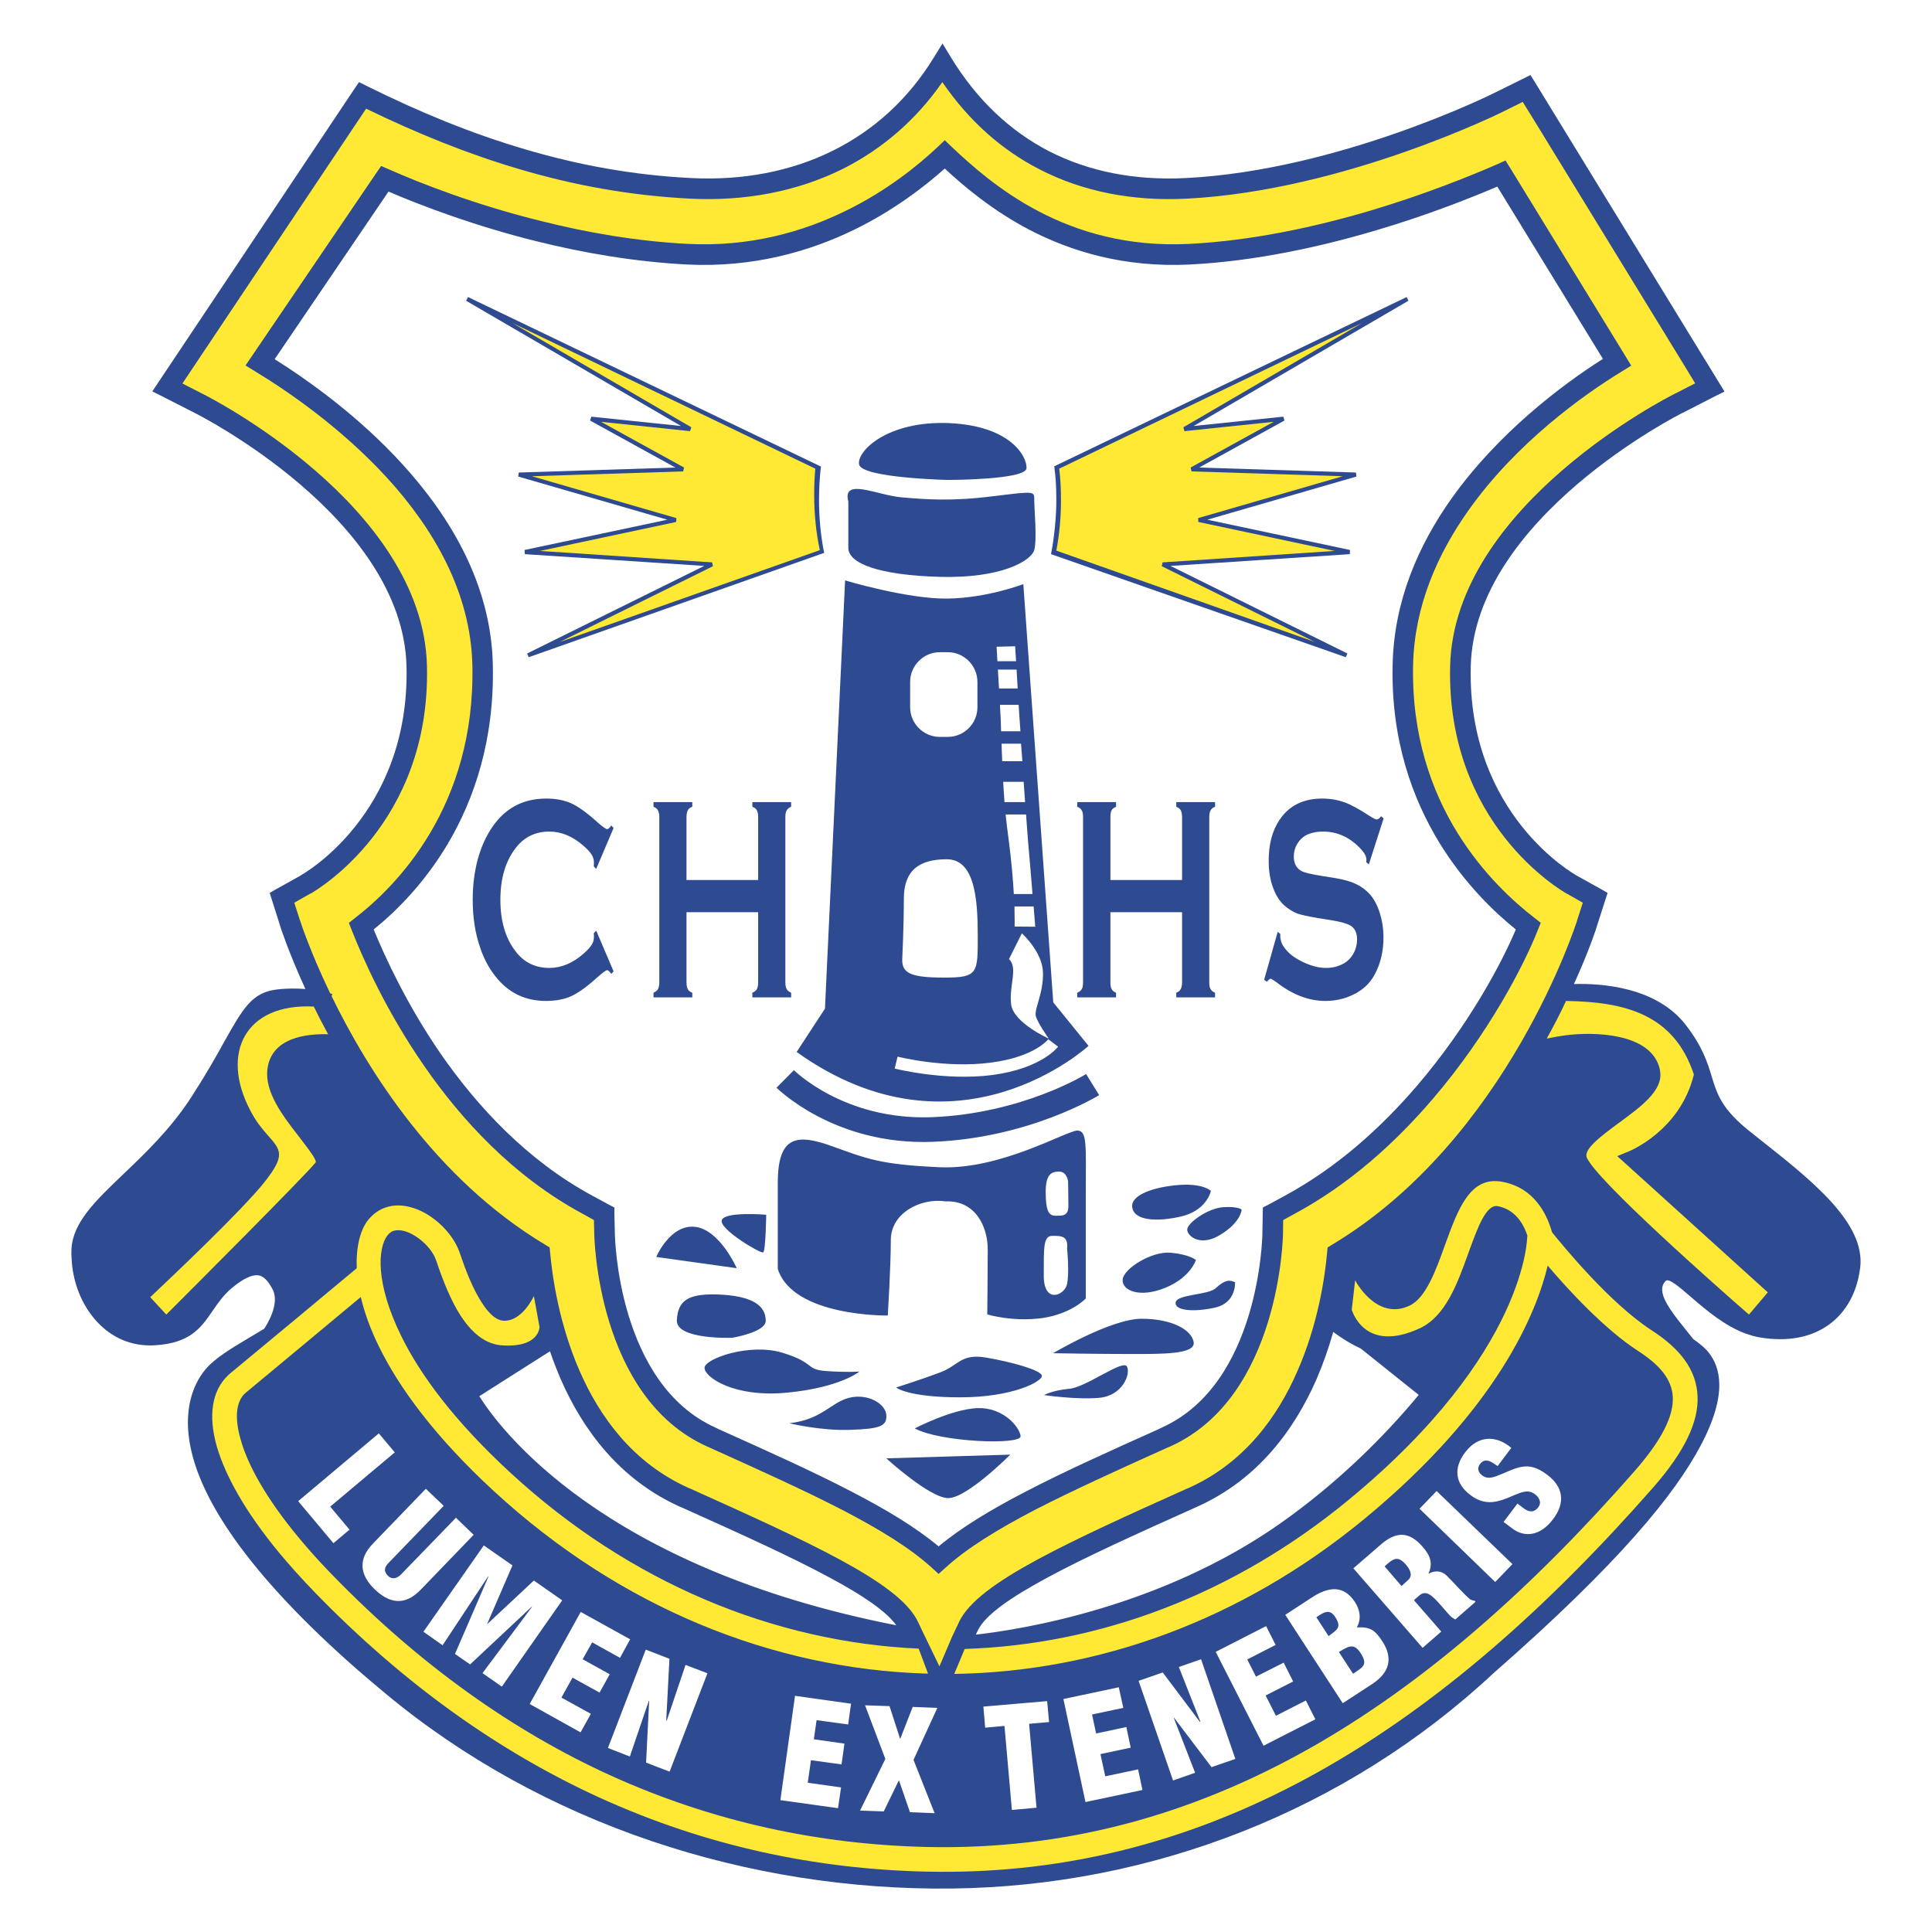 <?xml version="1.0" encoding="UTF-8"?>
<!DOCTYPE svg PUBLIC "-//W3C//DTD SVG 1.1//EN" "http://www.w3.org/Graphics/SVG/1.1/DTD/svg11.dtd">
<!-- Creator: CorelDRAW X7 -->
<svg xmlns="http://www.w3.org/2000/svg" xml:space="preserve" width="120mm" height="120mm" version="1.1" style="shape-rendering:geometricPrecision; text-rendering:geometricPrecision; image-rendering:optimizeQuality; fill-rule:evenodd; clip-rule:evenodd"
viewBox="0 0 12000 12000"
 xmlns:xlink="http://www.w3.org/1999/xlink">
 <defs>
  <style type="text/css">
   <![CDATA[
    .fil0 {fill:#2E4A91}
    .fil2 {fill:#FFE935;fill-rule:nonzero}
    .fil1 {fill:#2E4A91;fill-rule:nonzero}
   ]]>
  </style>
 </defs>
 <g id="Layer_x0020_1">
  <g id="_1937307125616">
   <path class="fil0" d="M5873 7462c-151,-23 -340,70 -340,240 0,170 -19,469 -19,469 0,0 -587,9 -683,-289 0,0 0,-241 0,-536 0,-295 122,-304 336,-227 215,77 297,115 674,131 377,16 791,-231 852,-228 61,3 51,93 51,395 0,301 0,648 0,648 0,0 -89,96 -272,122 -183,25 -340,-23 -340,-23 0,0 3,-266 3,-404 0,-138 -74,-305 -262,-298zm-925 -928l176 -269 125 -2660c0,0 385,116 636,113 250,-4 471,-90 471,-90l186 2598 219 270c0,0 -814,752 -1813,38zm-17 113c1,0 311,313 858,292 560,-22 956,-267 957,-268l81 131c-2,1 -431,267 -1033,290 -614,24 -969,-335 -971,-336l108 -109zm338 -3532c0,0 0,192 0,288 0,97 192,170 571,180 378,10 565,-99 584,-167 18,-68 0,-250 0,-308 0,-58 8,-58 -254,-26 -261,33 -420,20 -571,7 -151,-13 -369,-125 -330,26zm619 -134c0,0 -535,-12 -552,-96 -16,-83 177,-273 559,-257 381,17 484,206 481,280 -3,73 -488,73 -488,73zm-51 1070l50 0c101,0 184,83 184,185l0 157c0,101 -83,184 -184,184l-50 0c-101,0 -184,-83 -184,-184l0 -157c0,-102 83,-185 184,-185zm-499 4468c0,0 -118,99 -449,131 -330,32 -513,-96 -513,-154 0,-57 282,-157 487,-93 206,64 135,103 270,113 135,9 205,3 205,3zm-789 -210c0,0 -351,14 -345,-109 7,-124 69,-172 289,-158 220,15 263,92 263,162 0,71 -207,105 -207,105zm-473 -502c0,0 86,-203 240,-187 154,16 260,257 260,257l-500 -70zm683 -262c0,0 -3,226 -19,234 -16,8 -274,-144 -257,-200 18,-56 276,-34 276,-34zm143 1295c0,0 196,48 379,41 182,-6 230,-22 224,-93 -6,-70 -115,-135 -231,-106 -115,29 -167,135 -372,158zm603 218c0,0 270,247 385,247 116,0 385,-270 385,-270l-770 23zm177 -186c0,0 227,-119 388,-126 160,-6 263,116 269,174 7,57 -500,38 -657,-48zm-116 -254c0,0 170,-54 279,-96 109,-42 125,-116 279,-90 154,26 340,77 347,112 6,36 -180,135 -507,135 -327,0 -398,-61 -398,-61zm919 47c0,0 201,30 343,17 143,-13 196,-146 172,-194 -24,-48 -253,129 -359,138 -106,10 -156,39 -156,39zm56 -260c0,0 360,-214 549,-214 189,0 311,68 324,145 13,77 -197,74 -398,74 -200,0 -475,-5 -475,-5zm1130 -441c0,0 9,126 -121,157 -130,30 -255,21 -248,-31 6,-51 202,-46 248,-88 47,-42 76,-59 121,-38zm-150 -567c0,0 -24,127 -199,162 -174,36 -284,10 -290,-64 -6,-74 136,-123 290,-135 154,-11 199,37 199,37zm191 116c0,0 -3,77 -130,155 -126,79 -207,10 -208,-30 -2,-40 126,-133 223,-140 96,-6 115,15 115,15zm-284 313c0,0 -33,109 -191,173 -157,64 -269,18 -264,-51 5,-69 183,-179 300,-167 117,11 155,45 155,45zm-800 -69c0,0 16,159 -2,224 -17,65 -143,119 -143,-58 0,-176 -3,-247 53,-247 57,0 100,0 92,81zm6 -419c0,0 2,87 2,152 0,66 -40,61 -82,61 -42,0 -59,-37 -59,-146 0,-109 33,-128 83,-128 50,0 56,61 56,61zm-1059 -775c1,0 295,75 580,37 275,-36 355,-145 356,-145l61 46c0,0 -99,135 -408,176 -299,39 -606,-40 -607,-40l18 -74zm29 -606c0,0 10,-202 10,-376 0,-173 93,-244 266,-244 174,0 193,244 193,475 0,231 3,260 -206,260 -208,0 -266,-26 -263,-115zm698 -202c0,0 1,-45 -1,-125l119 0c7,87 10,126 10,126l-128 -1zm-5 -202c-5,-91 -15,-208 -33,-345 -7,-52 -13,-102 -18,-149l127 0c4,59 8,114 12,162 12,139 22,249 28,332l-116 0zm-58 -571c-3,-44 -6,-85 -8,-126l127 0c3,43 6,85 9,126l-128 0zm-14 -254c-2,-37 -3,-74 -4,-109l121 0 8 109 -125 0zm-7 -186c-1,-48 -3,-95 -6,-140l-1 -24 116 0c3,52 7,107 11,164l-120 0zm-13 -266l-7 -117 116 0 7 117 -116 0zm-10 -169l-5 -90 115 -3 6 93 -116 0zm72 1850l80 -160c0,0 128,115 131,243 4,129 -57,231 -44,273 12,42 80,138 80,138 0,0 -222,-99 -234,-215 -13,-115 44,-225 -13,-279z"/>
   <path class="fil1" d="M6548 2896l5 -2 2184 -1049 11 23 -1334 778 557 -58 7 24 -530 292 974 31 3 25 -926 268 886 188 -1 26 -1114 73 1099 544 -10 23 -1831 -640c21,-105 33,-239 33,-333 0,-95 -4,-144 -13,-213z"/>
   <path class="fil2" d="M6579 2911l0 0c8,63 11,128 11,195 0,109 -10,215 -29,314l1605 567 -950 -470 5 -24 1069 -71 -847 -180 -1 -24 898 -260 -939 -30 -6 -24 516 -284 -554 58 -7 -24 1109 -647 -1880 904z"/>
   <path class="fil1" d="M1897 6143c-106,-231 -155,-386 -156,-388l0 -1 -50 -158 -16 -50 45 -26 146 -81 0 0 0 -1c7,-3 680,-375 659,-1298 -22,-925 -1304,-1570 -1317,-1576l0 0 0 0 -198 -101 -64 -32 40 -60 1212 -1814 32 -47 50 25c324,161 647,294 980,392 331,98 672,161 1034,179 319,16 620,-41 881,-171 251,-125 465,-317 624,-576l55 -89 54 89c161,263 367,456 609,581 247,126 533,182 848,166 952,-48 1910,-525 1921,-531l2 -1 166 -82 52 -26 31 50 98 160 924 1508 116 189 36 59 -62 31 -197 101 -1 0 0 0c-12,6 -1294,651 -1316,1576 -22,923 652,1295 658,1298l1 1 0 0 146 81 45 26 -16 50 -51 158 0 1c0,2 -45,144 -142,357 172,-5 514,18 696,256 104,135 134,233 161,323 33,107 62,200 241,341l44 35c331,261 670,527 636,807l0 1 -2 11 0 0c-19,140 -82,257 -182,334 -100,77 -237,113 -405,92l-14 -2c-23,-3 -44,-7 -65,-13l-44 -14c-131,-49 -241,-143 -332,-221 -82,-71 -145,-125 -164,-106l0 0c-66,66 27,182 135,316 13,16 26,32 36,45 41,29 74,56 96,84 70,89 122,253 -49,576 -160,303 -505,730 -1286,1414 -918,857 -2125,1324 -3364,1339 -1264,15 -2543,-397 -3523,-1214 -66,-55 -126,-106 -180,-153 -632,-556 -903,-970 -999,-1266 -100,-311 -12,-500 63,-590l0 0c2,-3 5,-6 7,-8 57,-66 158,-126 272,-194 28,-17 58,-34 87,-52 22,-33 99,-161 51,-247 -27,-50 -55,-81 -89,-85 -38,-4 -91,19 -164,80 -51,43 -85,92 -117,139 -75,109 -141,204 -365,216 -16,1 -32,1 -48,0 -142,-7 -255,-78 -335,-180 -78,-99 -123,-228 -129,-355 -2,-21 -2,-43 -1,-64 9,-165 149,-299 324,-466 134,-128 290,-277 416,-470 92,-142 158,-258 209,-351 117,-208 172,-305 325,-324 67,-8 128,-7 179,-3zm174 3442l100 -84 -120 -143 401 -337 -99 -118 -501 421 219 261zm245 3c-93,96 -82,194 12,284 113,109 208,82 285,2l329 -341 -110 -106 -341 352c-19,20 -52,37 -81,9 -31,-31 -19,-57 2,-79l344 -356 -111 -106 -329 341zm433 631l283 -428 2 1 -208 481 94 65 382 -358 2 1 -307 411 120 84 375 -536 -176 -123 -289 270 -1 -1 157 -363 -178 -124 -375 536 119 84zm857 541l64 -115 -183 -101 69 -124 168 93 63 -114 -168 -93 59 -105 173 96 63 -115 -307 -170 -317 572 316 176zm407 188l146 56 235 -611 -136 -52 -117 347 -3 -1 20 -384 -147 -57 -235 611 136 53 118 -346 2 -1 -19 385zm1192 283l19 -129 -207 -29 20 -140 190 26 18 -129 -190 -27 17 -119 196 27 18 -129 -348 -49 -91 648 358 50zm320 -634l-152 -5 126 333 -157 321 147 5 94 -193 1 1 68 197 153 6 -131 -331 148 -323 -153 -6 -77 197 -2 -1 -65 -201zm594 134l120 -11 46 522 153 -14 -46 -521 124 -11 -12 -130 -396 34 11 131zm977 387l-27 -128 -204 43 -30 -138 188 -40 -27 -128 -188 40 -25 -118 194 -41 -28 -128 -344 73 137 640 354 -75zm429 -142l148 -51 -213 -619 -138 48 134 340 -3 1 -231 -307 -150 52 214 619 137 -48 -132 -340 1 -2 233 307zm645 -297l-59 -117 -186 95 -64 -126 171 -87 -59 -117 -172 87 -54 -107 176 -90 -59 -117 -313 160 297 583 322 -164zm146 -418c57,-34 92,-59 134,5 48,74 18,87 -46,130l-88 -135zm-140 -216c45,-30 81,-56 117,-2 42,65 13,79 -41,119l-76 -117zm345 416c105,-68 137,-157 64,-268 -44,-68 -75,-89 -156,-85l-1 -1c29,-53 19,-108 -12,-156 -72,-111 -169,-93 -266,-30l-167 109 357 549 181 -118zm79 -732c55,-50 82,-69 133,-10 26,30 45,68 11,97l-39 35 -105 -122zm182 210l38 -33c29,-21 55,-10 85,18 30,27 63,70 102,112 10,10 20,16 32,23l126 -110 -6 -7c-9,0 -17,-3 -26,-7 -34,-26 -108,-110 -146,-147 -32,-33 -74,-35 -113,-14l-1 -1c29,-65 9,-114 -37,-166 -85,-98 -166,-95 -260,-13l-170 147 430 494 116 -101 -170 -195zm612 -224l-471 -454 -106 110 470 455 107 -111zm-55 -262l56 42c69,52 168,52 252,-60 77,-102 63,-200 -37,-275 -64,-48 -111,-58 -159,-49 -48,8 -96,35 -160,59 -35,11 -64,15 -92,-12 -21,-20 -24,-45 -3,-69 33,-38 74,-5 106,17l85 -113c-94,-80 -206,-79 -287,28 -71,94 -66,191 33,265 46,35 88,46 131,44 44,-3 88,-20 138,-42 44,-17 88,-41 132,-7 26,19 43,51 21,80 -29,39 -63,29 -93,6l-37 -28 -86 114zm-4877 -577c305,137 584,262 824,387 219,113 404,225 544,342 140,-117 325,-229 544,-342 240,-125 519,-250 824,-387l18 -9c605,-272 625,-1179 625,-1208l0 0 0 0 0 -1 2 -120 1 -38 33 -17 105 -57c325,-176 599,-425 820,-683 314,-367 521,-751 613,-970 -133,-107 -317,-283 -472,-534 -170,-277 -305,-645 -293,-1115 9,-392 160,-738 366,-1028 288,-405 682,-703 940,-867l-656 -1070c-174,74 -439,179 -751,271 -346,103 -751,192 -1158,213 -408,20 -738,-81 -998,-216 -230,-121 -403,-267 -525,-380 -127,113 -318,261 -565,381 -278,135 -627,235 -1034,215 -330,-17 -649,-73 -935,-144 -387,-96 -713,-220 -921,-309l-707 1041c213,134 525,357 795,654 300,329 549,749 560,1242 11,470 -116,837 -279,1113 -149,251 -328,426 -461,533 74,180 209,471 416,772 225,324 534,661 941,881l105 57 33 17 0 38 3 120 0 1 0 0 0 0c0,29 20,936 625,1208l18 9zm1105 1219c-62,-87 -208,-186 -413,-296 -240,-130 -557,-273 -913,-433l-19 -8c-377,-170 -603,-481 -739,-791 -25,-59 -48,-117 -67,-174l-439 279c124,198 759,1064 2590,1423zm2714 -1822c-27,95 -61,194 -104,294 -136,310 -362,621 -740,791l-18 8c-356,160 -674,303 -914,433 -230,124 -387,233 -432,329l-12 25c292,-33 1151,-171 1890,-690 348,-245 638,-530 861,-799l-360 -288c-69,-32 -128,-71 -171,-103z"/>
   <path class="fil2" d="M5227 9376c-235,-121 -514,-247 -818,-384l-18 -8c-684,-308 -700,-1309 -700,-1324l0 0 0 -1 0 0 0 0 -2 -81 -72 -40c-428,-231 -751,-582 -985,-921 -233,-337 -377,-661 -448,-841l-17 -44 38 -30c126,-97 313,-269 466,-527 154,-259 273,-604 263,-1045 -11,-456 -245,-849 -527,-1159 -286,-313 -620,-542 -825,-666l-57 -35 38 -56 774 -1139 30 -44 49 21c199,88 539,221 949,322 279,70 590,125 910,141 383,19 711,-75 973,-203 262,-127 458,-288 576,-399l44 -42 44 42c119,112 297,273 540,400 242,127 551,221 933,202 395,-20 790,-107 1128,-207 338,-101 620,-215 787,-288l51 -23 30 48 718 1172 33 54 -55 34c-245,149 -661,448 -956,865 -193,272 -335,594 -344,957 -10,441 115,786 275,1045 160,259 354,433 480,530l38 30 -18 44c-85,217 -306,645 -653,1050 -230,269 -516,529 -856,712l-73 40 -1 81 0 0 0 0 0 1 0 0c0,15 -16,1016 -700,1324l-19 8c-304,137 -582,263 -818,384 -232,121 -424,238 -559,361l-43 39 -43 -39c-135,-123 -327,-240 -560,-361zm514 780l94 194 79 -185 1 -2 42 -89c59,-125 234,-251 488,-388 244,-132 563,-276 921,-437l19 -8c343,-154 550,-440 674,-726 127,-289 170,-579 184,-735l3 -32 28 -17c1093,-655 1520,-2008 1522,-2014l0 0 0 -1 35 -109 -100 -57 -1 0c-36,-21 -746,-433 -723,-1413 24,-1001 1371,-1679 1387,-1687l0 0 135 -69 -79 -130 -924 -1508 -68 -110 -115 57 0 0c-11,6 -992,494 -1972,544 -337,17 -645,-44 -912,-181 -237,-121 -441,-302 -606,-543 -165,238 -377,418 -620,540 -281,139 -604,201 -945,184 -373,-19 -724,-83 -1064,-184 -323,-95 -637,-223 -950,-375l-1141 1707 133 68 0 0c16,8 1363,686 1386,1687 23,980 -686,1392 -722,1413l-2 0 -100 57 35 109 0 1 1 0c0,2 59,187 187,453 9,3 13,4 13,4l-4 14c222,456 645,1135 1326,1543l28 17 3 32c14,156 57,446 183,735 125,286 332,572 675,726l19 8c357,161 677,305 921,437 253,137 429,263 487,388l39 82z"/>
   <path class="fil2" d="M9727 6217c-34,73 -74,151 -120,234 42,-9 82,-16 120,-21 176,-22 517,-14 579,198l0 0c3,10 5,21 6,31 15,116 -119,214 -252,312 -114,84 -226,167 -204,219 61,143 824,816 1007,975l117 -138 -875 -792 -60 -54 75 -31c1,-1 316,-127 401,-476 -124,-375 -428,-451 -794,-457z"/>
   <path class="fil2" d="M2038 6424c-33,-60 -62,-117 -89,-172 -426,-22 -582,290 -394,646 39,75 78,119 108,153 83,94 111,125 -20,291 -136,172 -579,592 -710,715l100 108c170,-170 863,-864 927,-944 11,-13 -43,-83 -107,-166 -96,-124 -210,-272 -192,-415 25,-198 247,-220 377,-216z"/>
   <path class="fil1" d="M5119 3434l-1835 648 -10 -23 1100 -544 -1114 -73 -2 -26 887 -188 -926 -268 3 -25 973 -31 -530 -292 8 -24 557 58 -1335 -778 12 -23 2192 1053c-8,67 -12,136 -12,207 0,115 11,226 32,329z"/>
   <path class="fil2" d="M5064 2911l0 0 -1880 -904 1110 647 -8 24 -553 -58 516 284 -6 24 -939 30 897 260 -1 24 -846 180 1069 71 5 24 -950 470 1614 -570c-23,-108 -35,-223 -35,-344 0,-55 2,-109 7,-162z"/>
   <path class="fil2" d="M8417 7952c0,1 132,254 337,158 102,-47 164,-218 221,-377 82,-225 156,-432 359,-392 191,37 272,192 306,313 72,89 361,442 619,609 175,113 278,243 285,410 6,158 -78,340 -275,565 -651,742 -1333,1348 -2074,1764 -745,418 -1549,643 -2439,623 -682,-15 -1367,-156 -2035,-461 -610,-279 -1205,-695 -1769,-1277 -81,-84 -153,-164 -216,-240 -212,-256 -335,-479 -388,-658 -58,-199 -29,-352 65,-443 6,-6 11,-11 16,-15 164,-135 663,-550 787,-654 -6,-137 24,-238 67,-295 32,-41 70,-68 112,-82 51,-18 107,-16 162,0 49,14 98,40 141,73 71,54 130,130 156,204 26,77 65,188 118,280 45,79 97,142 154,146 117,8 190,-153 190,-153l35 192c0,1 0,131 -236,114 -119,-9 -209,-104 -277,-222 -59,-104 -102,-225 -130,-308 -16,-46 -55,-94 -103,-131 -29,-22 -60,-39 -91,-48 -25,-7 -50,-8 -70,-2 -14,5 -27,15 -38,29 -60,79 -75,297 86,624 117,239 328,527 681,852 741,682 1632,1049 2533,1090l58 155 -13 0c-955,-30 -1899,-411 -2682,-1132 -368,-339 -590,-644 -714,-897 -56,-113 -92,-216 -114,-310 -186,155 -575,479 -714,594 -3,3 -6,5 -7,6 -53,51 -65,150 -24,290 46,160 160,364 358,603 62,75 131,152 208,231 551,568 1130,973 1722,1244 649,296 1314,433 1975,448 861,19 1639,-200 2360,-604 726,-407 1395,-1002 2034,-1731 169,-193 242,-341 237,-458 -4,-110 -81,-201 -214,-287 -209,-135 -434,-379 -563,-531 -68,287 -306,886 -1137,1572 -768,633 -1658,951 -2549,964l65 -155c834,-27 1666,-333 2387,-928 1108,-914 1107,-1633 1107,-1636l2 0c-25,-78 -77,-165 -184,-186 -73,-15 -126,132 -184,292 -68,189 -141,391 -301,466 -347,161 -422,-114 -423,-115l21 -183z"/>
   <path class="fil1" d="M3703 5780l108 253 -14 16c-11,-16 -20,-23 -26,-23 -7,0 -26,14 -58,42 -65,59 -119,98 -164,119 -44,20 -97,30 -158,30 -122,0 -222,-45 -300,-136 -46,-53 -83,-118 -109,-196 -31,-90 -46,-189 -46,-297 0,-147 28,-275 82,-384 83,-163 207,-244 374,-244 61,0 113,10 157,30 44,20 99,60 164,119 32,28 51,41 58,41 6,0 15,-7 26,-23l14 16 -108 254 -15 -16c1,-10 1,-18 1,-24 0,-17 -4,-33 -14,-48 -9,-16 -26,-34 -50,-55 -67,-59 -138,-89 -213,-89 -88,0 -159,35 -211,105 -62,81 -93,187 -93,319 0,131 31,237 93,318 52,70 123,105 211,105 75,0 146,-30 213,-89 24,-21 41,-40 50,-55 10,-15 14,-31 14,-48 0,-7 0,-15 -1,-23l15 -17zm1006 -114l-445 0 0 436c0,18 3,32 8,42 5,10 15,17 28,22l0 29 -241 0 0 -29c13,-6 23,-13 28,-23 5,-9 8,-23 8,-41l0 -1027c0,-18 -3,-32 -8,-41 -5,-10 -15,-18 -28,-23l0 -29 241 0 0 29c-14,5 -23,12 -28,22 -5,10 -8,24 -8,42l0 391 445 0 0 -391c0,-18 -3,-32 -8,-42 -5,-10 -15,-17 -28,-22l0 -29 241 0 0 29c-13,5 -23,13 -28,23 -5,9 -8,23 -8,41l0 1027c0,18 3,32 8,41 5,10 15,17 28,23l0 29 -241 0 0 -29c13,-5 22,-12 28,-22 5,-10 8,-24 8,-42l0 -436zm2633 0l-445 0 0 436c0,18 2,32 8,42 5,10 14,17 27,22l0 29 -241 0 0 -29c14,-6 23,-13 28,-23 6,-9 8,-23 8,-41l0 -1027c0,-18 -2,-32 -8,-41 -5,-10 -14,-18 -28,-23l0 -29 241 0 0 29c-13,5 -22,12 -28,22 -5,10 -7,24 -7,42l0 391 445 0 0 -391c0,-18 -3,-32 -8,-42 -6,-10 -15,-17 -28,-22l0 -29 241 0 0 29c-14,5 -23,13 -28,23 -6,9 -8,23 -8,41l0 1027c0,18 2,32 8,41 5,10 14,17 28,23l0 29 -241 0 0 -29c13,-5 22,-12 27,-22 6,-10 9,-24 9,-42l0 -436zm1252 -583l-92 286 -16 -14c0,-6 1,-11 1,-15 0,-20 -11,-41 -33,-65 -67,-73 -146,-110 -237,-110 -40,0 -75,8 -106,23 -22,13 -40,30 -54,54 -14,24 -21,50 -21,77 0,46 18,77 53,94 18,8 57,17 117,27l88 14c53,9 96,21 129,37 32,15 61,37 86,64 26,30 46,68 61,115 15,48 23,98 23,152 0,86 -18,162 -53,228 -32,61 -81,105 -148,134 -49,22 -103,33 -160,33 -102,0 -203,-38 -302,-115 -21,-15 -34,-23 -38,-23 -5,0 -13,7 -23,19l-17 -13 84 -297 16 12c0,5 0,9 0,12 0,26 8,51 25,73 24,35 62,64 113,89 52,25 100,38 146,38 51,0 93,-14 129,-40 19,-15 35,-35 47,-60 11,-24 17,-50 17,-77 0,-40 -13,-69 -41,-86 -19,-12 -58,-23 -117,-33l-87 -14c-58,-10 -100,-19 -124,-27 -24,-9 -48,-23 -72,-42 -35,-27 -62,-67 -81,-120 -18,-48 -27,-103 -27,-166 0,-102 22,-187 67,-254 59,-89 148,-133 266,-133 49,0 95,8 138,23 42,16 95,45 159,87 22,14 36,20 41,20 7,0 17,-6 27,-20l16 13z"/>
  </g>
 </g>
</svg>
